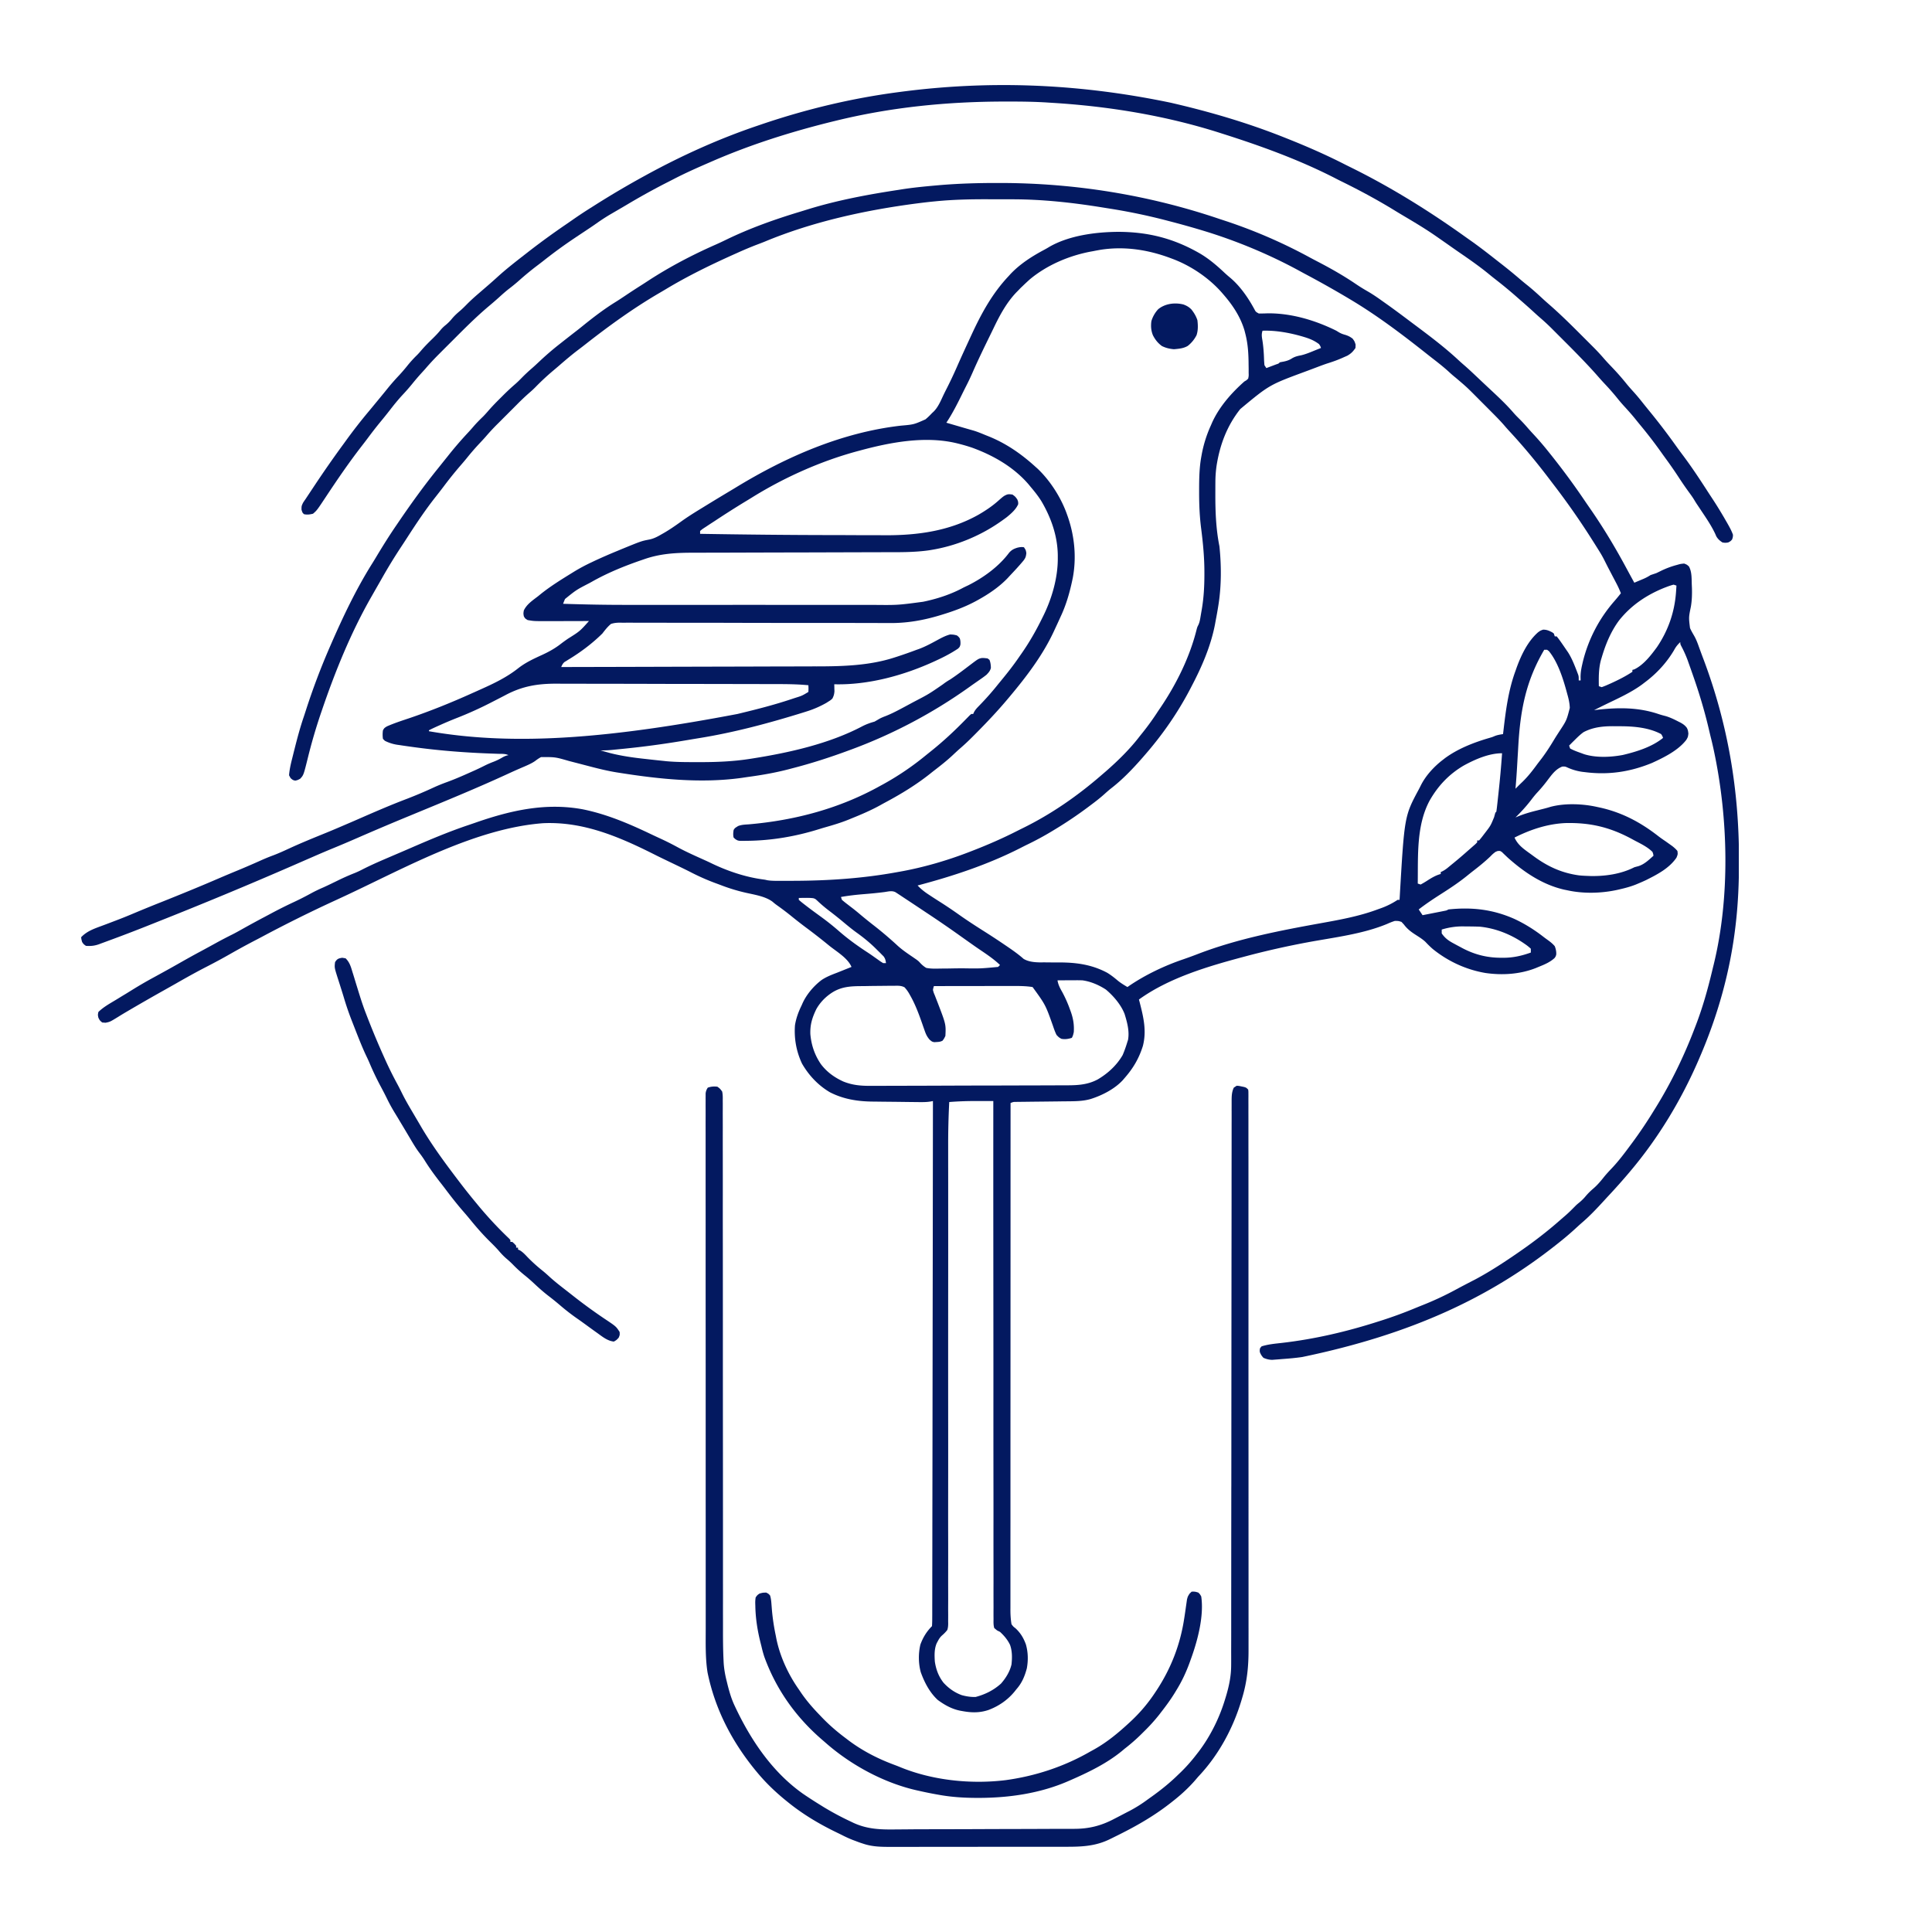 <?xml version="1.0" encoding="UTF-8"?>
<svg data-bbox="15.75 16.511 321.785 341.967" height="500" viewBox="0 0 375 375" width="500" xmlns="http://www.w3.org/2000/svg" data-type="color">
    <g>
        <defs>
            <clipPath id="df8574fd-af0e-49a3-94c0-a520fa3e457a">
                <path d="M15.75 35H337.5v298H15.75Zm0 0"/>
            </clipPath>
            <clipPath id="832cf377-40fe-407d-9648-8e9886179812">
                <path d="M58 16.582h279v342H58Zm0 0"/>
            </clipPath>
        </defs>
        <g clip-path="url(#df8574fd-af0e-49a3-94c0-a520fa3e457a)">
            <path d="M193.672 35.516h.598c14.425.03 28.707 2.336 42.375 6.964l1.59.524a100 100 0 0 1 16.081 7.016c.434.234.868.46 1.301.687 2.621 1.355 5.164 2.797 7.606 4.457a34 34 0 0 0 2.164 1.344c1.02.586 1.968 1.234 2.918 1.918l.59.418c1.57 1.11 3.109 2.258 4.644 3.414q.473.356.945.707c2.942 2.2 5.891 4.41 8.582 6.914q.591.545 1.2 1.066c.773.676 1.52 1.375 2.265 2.082l1.254 1.184q.81.761 1.617 1.516c1.54 1.433 3.059 2.867 4.43 4.464.344.387.7.75 1.066 1.11.59.582 1.141 1.187 1.68 1.812.36.414.73.817 1.102 1.215a59 59 0 0 1 2.984 3.484l.461.575c2.285 2.875 4.46 5.82 6.512 8.867.355.523.715 1.039 1.074 1.558 2.613 3.774 4.93 7.66 7.098 11.704.464.863.937 1.726 1.41 2.59q.633-.271 1.265-.536l.364-.152a9 9 0 0 0 1.53-.8l1.118-.376c.363-.172.73-.351 1.09-.531a17 17 0 0 1 2.906-1.059l.38-.109c.358-.09.358-.09 1.015-.16.531.207.531.207.93.558.593 1.067.511 2.344.558 3.536l.031.714c.031 1.204-.004 2.352-.203 3.543-.43 2.09-.43 2.09-.172 4.168.207.47.453.907.711 1.348.38.64.637 1.254.89 1.953l.27.75.157.426q.315.866.644 1.726c4.688 12.512 6.824 25.22 6.832 38.57v.688c0 3.946-.16 7.844-.605 11.762l-.043.375c-1.024 8.957-3.442 17.586-7.024 25.848l-.242.566c-3.348 7.688-7.738 14.965-13.148 21.379l-.25.3a121 121 0 0 1-3.93 4.419q-.433.463-.86.933c-1.41 1.54-2.828 3.055-4.417 4.414-.47.41-.93.832-1.387 1.254a59 59 0 0 1-3.106 2.63l-.363.288c-12.836 10.18-27.965 17.414-49.398 21.864-1.29.19-2.578.3-3.88.394l-.69.059-.669.05-.597.047c-.633-.015-1.098-.144-1.68-.386-.348-.36-.523-.657-.71-1.118-.036-.37-.036-.37.046-.765l.29-.348c1.245-.394 2.523-.512 3.815-.656 6.426-.73 12.72-2.203 18.875-4.18l.504-.16a83 83 0 0 0 6.622-2.426q.797-.327 1.601-.648a60 60 0 0 0 6.438-3.028c1.015-.55 2.046-1.078 3.07-1.613l.473-.242.41-.219c2.765-1.5 5.449-3.265 8.035-5.054l.355-.247c2.696-1.87 5.254-3.835 7.715-6 .371-.328.746-.648 1.121-.972.633-.551 1.219-1.14 1.805-1.738.348-.344.348-.344.918-.81a9.4 9.4 0 0 0 1.16-1.17c.469-.552.953-1.024 1.5-1.49.797-.69 1.43-1.448 2.082-2.273.484-.59.996-1.136 1.524-1.691 1.308-1.39 2.445-2.902 3.578-4.438l.308-.414a86 86 0 0 0 4.34-6.468l.227-.36c3.035-4.906 5.535-10.058 7.586-15.449l.234-.605c1.309-3.407 2.277-6.856 3.129-10.399q.156-.656.32-1.312c3.219-13.133 2.852-28.43.035-41.618l-.082-.378a67 67 0 0 0-.539-2.282c-.148-.605-.289-1.215-.433-1.824-.828-3.473-1.848-6.836-3.036-10.207l-.214-.61c-.192-.554-.391-1.113-.59-1.667l-.168-.48a22 22 0 0 0-1.266-2.813c-.18-.38-.18-.38-.18-.754-.507.476-.863.91-1.187 1.523-1.445 2.461-3.414 4.59-5.695 6.29l-.575.44c-2.207 1.606-4.746 2.723-7.19 3.915-.7.344-1.395.687-2.09 1.039l.695-.082c4.046-.453 7.894-.48 11.796.832.473.16.95.289 1.434.41.856.258 1.637.637 2.43 1.047l.367.183c.547.297.926.555 1.3 1.06.204.456.204.456.286 1.093-.082.664-.082.664-.39 1.207-1.575 2.07-4.36 3.441-6.68 4.5-4.215 1.734-8.43 2.363-12.957 1.789-.172-.02-.34-.04-.516-.059a10.5 10.5 0 0 1-2.95-.855c-.417-.188-.417-.188-.988-.176-.996.399-1.605 1.047-2.261 1.871q-.36.464-.711.934a29 29 0 0 1-2 2.363c-.367.41-.703.832-1.035 1.27-.934 1.226-1.973 2.359-3.07 3.441l.331-.14c1.211-.508 2.426-.868 3.703-1.184l1.106-.281.523-.133c.387-.098.77-.211 1.153-.328 2.78-.735 6.207-.598 8.992.02l.7.151c4.26.965 7.823 2.875 11.253 5.555.437.336.89.645 1.344.953.281.2.558.395.836.594l.449.32c.394.309.726.59 1.039.98.082.641.082.641-.188 1.305-1.418 2.07-3.75 3.27-5.941 4.364q-.742.345-1.496.656l-.465.195c-1.066.422-2.148.703-3.266.957l-.414.094c-3.078.664-6.543.738-9.617.055l-.64-.13c-4.196-.976-7.72-3.366-10.891-6.19l-.45-.426-.386-.368-.32-.316-.332-.195c-.461-.02-.461-.02-.93.187-.508.399-.508.399-1.012.907-1.105 1.058-2.281 1.996-3.496 2.93q-.474.374-.941.753c-1.676 1.367-3.461 2.531-5.285 3.695-1.418.907-2.813 1.84-4.145 2.875l.746 1.114q1.15-.224 2.301-.453l.664-.13.629-.124.586-.118c.465-.085.465-.085.84-.289 4.531-.48 8.605-.02 12.773 1.825 2.027.937 3.91 2.12 5.676 3.492q.364.28.734.543c.551.394 1.024.758 1.461 1.277.207.54.313 1.028.285 1.606-.097.367-.097.367-.32.68-.894.831-2.004 1.284-3.125 1.734l-.484.203c-3.098 1.23-6.535 1.445-9.817.972-3.746-.64-7.246-2.253-10.199-4.636-.523-.45-.996-.926-1.469-1.426-.625-.574-1.351-1.004-2.058-1.465-.824-.539-1.504-1.082-2.094-1.879l-.477-.512c-.601-.187-.601-.187-1.3-.183q-.75.24-1.465.57c-4.832 2.008-10.352 2.625-15.477 3.582-4.066.758-8.074 1.66-12.07 2.727l-.422.113c-6.851 1.828-14.418 4.066-20.223 8.258l.153.578c.73 2.86 1.37 5.508.61 8.445-.763 2.426-1.876 4.317-3.552 6.227l-.347.406c-1.586 1.715-4.004 2.95-6.207 3.649-1.586.464-3.22.441-4.856.457q-.622.004-1.25.015l-3.097.035c-.88.008-1.754.02-2.63.028q-.614.01-1.234.015l-.75.008-.664.008c-.55.004-.55.004-1.094.215-.003 9.48-.007 18.965-.007 28.445v.426l-.004 13.637v.449l-.004 14.473c-.004 5.656-.004 11.316-.004 16.972v7.074q-.005 3.345-.004 6.692v9.774l-.004.472c.004.933.055 1.832.211 2.754.332.449.332.449.781.793.98.914 1.543 1.86 2.008 3.113.438 1.543.469 3.078.188 4.652-.418 1.567-.965 2.875-2.047 4.09l-.352.446c-1.355 1.636-3.058 2.804-5.05 3.554-1.727.574-3.258.54-5.036.219l-.375-.066c-1.672-.32-3.078-1.106-4.437-2.106-1.555-1.43-2.586-3.41-3.29-5.383-.468-1.672-.48-3.68-.074-5.363.504-1.387 1.207-2.531 2.25-3.574.036-.551.051-1.086.047-1.637l.004-.523v-1.754l.004-1.262.004-3.484q-.001-1.683.004-3.368.007-3.443.008-6.886l.011-6.824v-.426l.004-2.153q.013-7.63.02-15.253c.008-4.942.012-9.883.02-14.825v-.46l.023-13.926v-.438l.035-28.7-.52.095c-.64.101-1.242.113-1.89.105h-.375l-2.094-.023-1.808-.024-2.297-.023q-.89-.007-1.786-.02a61 61 0 0 0-.843-.008c-2.934-.02-5.735-.449-8.38-1.808-2.28-1.34-4.1-3.278-5.421-5.567-1.102-2.355-1.547-4.828-1.367-7.418.219-1.39.683-2.644 1.304-3.902l.16-.371c.79-1.742 2.188-3.39 3.72-4.54.94-.624 1.949-1.015 3-1.413q.755-.3 1.511-.606l.734-.293.543-.218c-.707-1.707-2.87-2.961-4.277-4.09l-.644-.524a118 118 0 0 0-4.004-3.101 92 92 0 0 1-2.918-2.285 53 53 0 0 0-2.594-1.953c-.438-.32-.438-.32-.887-.704-1.422-1.058-3.5-1.355-5.203-1.746a35 35 0 0 1-4.742-1.441q-.615-.234-1.23-.457a43 43 0 0 1-4.59-2.027c-1.215-.625-2.454-1.211-3.688-1.805-2.625-1.262-2.625-1.262-3.726-1.817-6.77-3.39-13.68-6.308-21.38-5.945-12.94.988-26.28 8.406-37.824 13.828-.793.375-1.59.742-2.386 1.11a266 266 0 0 0-14.457 7.175q-.612.324-1.223.641c-1.605.832-3.191 1.7-4.762 2.594a113 113 0 0 1-4.531 2.453c-2.078 1.066-4.11 2.2-6.133 3.36q-.99.56-1.98 1.117a406 406 0 0 0-7.055 4.042l-.39.23q-.873.51-1.727 1.044c-1.567.96-1.567.96-2.43 1.133l-.648-.047c-.469-.383-.469-.383-.746-.93-.118-.555-.118-.555 0-1.113 1.007-.984 2.254-1.656 3.453-2.383l.62-.379q.628-.387 1.255-.762.616-.378 1.226-.757a81 81 0 0 1 4.059-2.36q.879-.479 1.758-.965l.355-.195c1.125-.617 2.246-1.25 3.36-1.883 1.234-.699 2.468-1.39 3.718-2.054q.826-.446 1.641-.891l.547-.3 1.062-.583a83 83 0 0 1 2.91-1.515c.7-.352 1.38-.735 2.06-1.118q2.061-1.155 4.148-2.257l1.222-.649a88 88 0 0 1 4.676-2.34 58 58 0 0 0 3.223-1.644 28 28 0 0 1 2.332-1.125c1.054-.473 2.09-.989 3.125-1.492a44 44 0 0 1 3.054-1.336 18 18 0 0 0 1.512-.711c1.469-.746 2.965-1.41 4.477-2.059l.843-.36q.733-.316 1.465-.628 1.265-.54 2.524-1.086c3.703-1.61 7.449-3.192 11.28-4.473q.797-.27 1.59-.547c6.716-2.312 13.376-3.789 20.477-2.492 4.684.942 9.02 2.797 13.313 4.848q.755.358 1.515.71a54 54 0 0 1 3.54 1.762c1.769.965 3.613 1.774 5.449 2.602q.598.269 1.183.555c3.09 1.492 6.54 2.668 9.938 3.129.527.074.527.074.918.168.77.128 1.527.117 2.304.117h.524q.838.001 1.676-.004h.578c6.785-.02 13.512-.465 20.195-1.695l.426-.075c4.566-.812 9.2-2.16 13.52-3.832l.464-.18c3.02-1.167 5.969-2.445 8.852-3.917q.516-.259 1.031-.512c5.598-2.75 10.691-6.297 15.39-10.383.255-.215.505-.434.755-.648 2.382-2.086 4.691-4.344 6.613-6.864.168-.207.332-.414.5-.62a51 51 0 0 0 3.035-4.216q.224-.331.453-.664c3.106-4.586 5.727-9.886 7.051-15.293.121-.406.121-.406.3-.746.212-.453.298-.855.384-1.347l.093-.555.098-.57.098-.563c.379-2.219.5-4.398.507-6.644v-.45c.008-2.875-.257-5.683-.62-8.53-.31-2.395-.407-4.759-.403-7.165v-.45c.004-2.124.035-4.21.406-6.304l.074-.414a24.2 24.2 0 0 1 1.786-5.723l.277-.64c1.414-3.074 3.723-5.68 6.23-7.914l.407-.242.34-.317c.113-.543.113-.543.09-1.164l.003-.71-.011-.755q-.005-.186-.004-.383c-.02-1.957-.141-3.828-.637-5.73l-.149-.586c-.792-2.68-2.308-4.957-4.128-7.039l-.274-.32c-2.512-2.867-6.015-5.227-9.582-6.563l-.441-.164c-4.367-1.625-8.969-2.324-13.602-1.582q-.698.125-1.394.262l-.414.074c-4.235.8-8.5 2.61-11.825 5.379q-.68.609-1.336 1.242l-.476.453c-.153.157-.3.313-.457.477l-.36.363c-1.921 2.016-3.222 4.445-4.418 6.945-.242.496-.48.993-.726 1.489-1.145 2.343-2.285 4.683-3.328 7.07a47 47 0 0 1-1.293 2.723q-.317.626-.63 1.257c-.972 1.98-1.968 3.977-3.19 5.817l2.761.805.598.175.582.168q.628.183 1.262.36c.832.246 1.62.578 2.422.91l.542.215c3.446 1.386 6.391 3.433 9.125 5.922l.387.343c2.504 2.364 4.63 5.723 5.754 8.953l.133.372c1.316 3.789 1.715 7.91.98 11.855-.539 2.66-1.25 5.219-2.418 7.676q-.118.262-.242.531c-.285.633-.578 1.258-.87 1.883l-.157.34c-2.149 4.629-5.32 8.785-8.586 12.68l-.281.335c-2.047 2.45-4.235 4.75-6.485 7.012l-.468.469a44 44 0 0 1-2.477 2.308c-.469.41-.922.84-1.379 1.266-1.105 1.027-2.273 1.953-3.469 2.871q-.45.345-.89.703c-2.657 2.106-5.543 3.875-8.528 5.473q-.55.292-1.09.598c-1.816 1.007-3.695 1.808-5.62 2.585l-.649.266c-1.484.594-2.992 1.043-4.527 1.477-.387.109-.766.23-1.149.347-4.496 1.403-9.199 2.211-13.91 2.254l-.547.008h-.504l-.441-.004c-.402-.07-.402-.07-.82-.332l-.329-.297c-.128-.504-.085-.976 0-1.488.235-.348.235-.348.559-.559l.293-.187c.672-.274 1.363-.285 2.078-.336 8.977-.774 17.633-3.074 25.527-7.473l.614-.332a54.3 54.3 0 0 0 8.176-5.543q.528-.428 1.062-.855c2.387-1.906 4.574-3.95 6.707-6.133l.418-.426.375-.383.316-.277h.372l.148-.332c.23-.426.473-.715.809-1.062l.355-.368.371-.386a53 53 0 0 0 3.152-3.618q.287-.347.57-.695c1.216-1.473 2.384-2.96 3.466-4.535q.252-.364.504-.723c1.539-2.199 2.832-4.472 4.015-6.879l.192-.386c1.691-3.41 2.863-7.457 2.84-11.27v-.598c-.06-3.738-1.294-7.23-3.176-10.44-.618-.993-1.336-1.892-2.09-2.782l-.41-.5c-2.875-3.344-6.809-5.602-10.922-7.102-.86-.293-1.73-.547-2.614-.77l-.39-.097c-6.09-1.473-12.836-.207-18.766 1.398l-.441.118c-7.203 1.933-14.438 5.18-20.762 9.14-.41.25-.816.5-1.23.746a184 184 0 0 0-5.696 3.625 52 52 0 0 1-.77.5q-.538.353-1.077.711-.165.105-.332.215c-.332.219-.332.219-.75.57v.555c8.379.137 16.761.23 25.14.242q2.473.002 4.946.016 1.791.007 3.59.008 1.048-.002 2.097.008c6.387.039 12.625-.813 18.262-3.985 1.332-.773 2.59-1.605 3.746-2.625 1.152-1.011 1.152-1.011 1.797-1.293.386-.074.386-.074 1.05.004.547.399.547.399.93.934.184.465.184.465.184.93-.43 1.019-1.363 1.824-2.211 2.519q-.544.41-1.113.805l-.414.289c-3.88 2.652-8.45 4.504-13.09 5.265l-.395.067c-2.969.437-6 .379-8.996.383l-1.32.004c-.946.003-1.887.007-2.832.007l-4.102.012-6.668.02h-.402c-1.883.003-3.762.007-5.645.015h-.804q-3.322.007-6.649.02l-4.449.011q-1.384.001-2.773.008h-1.278c-3.328.004-6.34.164-9.504 1.278l-.73.25c-3.254 1.129-6.38 2.414-9.383 4.109l-.45.25c-2.55 1.316-2.55 1.316-4.757 3.098q-.195.461-.371.93c4.047.132 8.09.214 12.14.21h20.078q3.884-.006 7.762 0h19.969c4.992.055 4.992.055 9.93-.605l.57-.121c2.54-.57 5-1.399 7.29-2.645q.437-.211.882-.418c2.992-1.504 5.969-3.66 7.973-6.36.5-.538.882-.73 1.57-.948.457-.11.824-.168 1.289-.086.371.558.371.558.465 1.152-.09.68-.14.867-.524 1.395-.863 1.05-1.796 2.043-2.73 3.03l-.336.368c-1.64 1.734-3.723 3.14-5.8 4.285l-.391.215c-2.13 1.152-4.332 1.953-6.641 2.656l-.387.117c-3.164.957-6.3 1.508-9.61 1.493l-.702-.004q-.755.001-1.516-.004-1.229-.005-2.465-.004l-2.656-.008a4252 4252 0 0 0-7.062-.008h-7.961c-2.72 0-5.438-.008-8.157-.015a1464 1464 0 0 0-8.382-.008q-2.585.006-5.168-.012-1.77-.006-3.54 0-1.02.007-2.039-.004-1.112-.01-2.218.004l-.649-.016c-.613.016-1.101.055-1.687.247-.664.546-1.149 1.18-1.672 1.859-1.984 1.957-4.223 3.633-6.602 5.074l-.386.242q-.171.103-.348.207c-.348.29-.473.578-.66.985q11.488-.024 22.976-.059h.489q3.906-.012 7.812-.02c2.676-.007 5.356-.011 8.031-.023l4.946-.012q1.704 0 3.402-.007.978-.005 1.957-.004c5.055-.004 10.262-.153 15.106-1.735l.582-.187a88 88 0 0 0 3.695-1.3l.418-.145c1.297-.48 2.5-1.141 3.715-1.801.777-.418 1.515-.809 2.375-1.028.687.032.687.032 1.3.184.31.238.31.238.56.559.14.433.151.765.128 1.218-.129.454-.129.454-.457.782-1.313.879-2.68 1.593-4.11 2.254l-.367.171c-5.976 2.758-12.925 4.676-19.558 4.5l.015.375.008.496.016.493c-.043.558-.145.93-.41 1.425-.348.31-.348.31-.766.57l-.41.262a19.4 19.4 0 0 1-3.902 1.68l-.594.188c-6.703 2.082-13.508 3.906-20.45 5.007q-.97.16-1.949.325c-3.922.668-7.84 1.222-11.797 1.629l-.59.062-1.66.164-.492.051a20 20 0 0 1-2.394.105l1.207.34.68.188c2.218.562 4.476.879 6.75 1.125l1.253.14q1.192.133 2.383.254l.59.063c2 .18 4.008.168 6.012.172h.586c3.156-.004 6.242-.13 9.363-.606l.652-.101c7.137-1.125 14.895-2.856 21.328-6.246.79-.403 1.528-.672 2.383-.907q.476-.268.946-.547c.394-.218.793-.375 1.214-.535.98-.386 1.907-.851 2.84-1.347l.504-.266q.784-.42 1.563-.84l.507-.273c2.97-1.547 2.97-1.547 5.72-3.446a12 12 0 0 1 1.398-.93c1.304-.863 2.547-1.808 3.789-2.757 1.683-1.274 1.683-1.274 2.375-1.414.367 0 .367 0 1.09.082l.37.277c.212.524.262 1.004.278 1.563-.137.582-.43.886-.836 1.32-.379.3-.75.578-1.148.848l-.7.488-.37.258c-.391.273-.782.547-1.165.824a97.8 97.8 0 0 1-22.84 12.09l-.375.137c-3.734 1.386-7.476 2.597-11.34 3.582l-.53.14c-2.532.66-5.079 1.102-7.669 1.457q-.68.095-1.359.2c-7.84 1.093-15.89.265-23.66-.961l-.684-.106c-1.683-.277-3.32-.672-4.965-1.101l-.898-.235-.469-.121c-.636-.168-1.277-.332-1.914-.496-.328-.086-.652-.168-.976-.254-2.668-.77-2.668-.77-5.414-.754-.434.223-.79.48-1.176.774-.64.437-1.313.73-2.02 1.039l-.441.187-.918.399q-.919.405-1.832.828c-5.977 2.754-12.074 5.257-18.156 7.765l-.47.196-.472.195-.95.39-.472.196a525 525 0 0 0-8.793 3.742c-1.605.7-3.215 1.387-4.84 2.05a183 183 0 0 0-3.84 1.638l-.73.316-3.222 1.406a853 853 0 0 1-25.934 10.778q-.665.269-1.328.53a300 300 0 0 1-7.692 2.962l-.89.328q-.622.233-1.25.46l-.371.141c-.891.317-1.61.383-2.543.317-.453-.317-.453-.317-.742-.746-.141-.512-.141-.512-.188-.93 1.125-1.184 2.508-1.652 4.008-2.207q.907-.336 1.816-.684.459-.173.91-.347a94 94 0 0 0 3.508-1.41 271 271 0 0 1 5.414-2.207c3.75-1.496 7.48-3.02 11.184-4.621a255 255 0 0 1 3.695-1.551 164 164 0 0 0 4.414-1.91 38 38 0 0 1 2.293-.938c1.043-.39 2.047-.848 3.059-1.316 2.086-.965 4.21-1.84 6.34-2.707l1.16-.473c1.242-.508 2.48-1.04 3.715-1.574l.668-.285q.772-.33 1.539-.668c3.191-1.395 6.386-2.786 9.644-4.016a86 86 0 0 0 5.2-2.215 34 34 0 0 1 2.417-.976c1.54-.563 3.032-1.211 4.524-1.883l.59-.262a48 48 0 0 0 2.21-1.05 18 18 0 0 1 1.672-.731 11 11 0 0 0 1.641-.781c.469-.27.797-.438 1.324-.524-.636-.316-1.363-.242-2.062-.266l-1.07-.039-.57-.02c-5.204-.194-10.325-.612-15.477-1.347l-.504-.07q-.714-.1-1.426-.211l-.426-.059a7.9 7.9 0 0 1-2.457-.777l-.371-.371a5.5 5.5 0 0 1 0-1.672c.258-.434.258-.434.746-.746 1.41-.629 2.883-1.102 4.348-1.594 4.152-1.41 8.203-3.047 12.203-4.851q.844-.374 1.683-.754c2.602-1.164 5.075-2.348 7.317-4.13 1.465-1.132 3.058-1.85 4.73-2.616 1.254-.586 2.426-1.239 3.512-2.094.442-.34.89-.656 1.344-.973 2.336-1.468 2.336-1.468 4.101-3.445h-.359l-3.738.012q-.699-.001-1.39.004c-.673 0-1.34 0-2.013.004h-.62c-2.567 0-2.567 0-3.782-.208-.5-.312-.5-.312-.742-.742-.094-.535-.094-.535 0-1.117.578-1.234 1.734-1.969 2.789-2.789l.527-.43c1.887-1.504 3.93-2.77 5.98-4.035l.473-.293a35 35 0 0 1 3.305-1.773l.547-.262a105 105 0 0 1 4.617-2.016l.66-.277c3.91-1.598 3.91-1.598 5.434-1.894.879-.172 1.586-.547 2.355-.993l.434-.246c1.16-.668 2.25-1.418 3.332-2.199 1.336-.969 2.73-1.832 4.137-2.691l.832-.512a440 440 0 0 1 4.691-2.84q.544-.323 1.082-.652c9.75-5.946 20.559-10.664 31.985-11.973 2.515-.219 2.515-.219 4.777-1.223.457-.375.867-.78 1.27-1.21l.343-.32c.887-.895 1.363-2.102 1.899-3.227q.26-.541.535-1.075a82 82 0 0 0 2.02-4.257c.855-1.95 1.745-3.883 2.64-5.817l.258-.558c1.93-4.168 4.011-7.977 7.18-11.344l.331-.367c1.833-1.953 4.125-3.426 6.473-4.684.363-.195.73-.398 1.082-.617 3.824-2.215 8.988-2.887 13.332-2.922 5.875.008 10.852 1.273 15.953 4.223 1.743 1.035 3.246 2.32 4.715 3.703.356.332.727.656 1.102.965 1.949 1.632 3.52 3.918 4.722 6.144.258.485.258.485.832.809q.818.012 1.637-.024c4.598-.074 9.328 1.336 13.426 3.371l.492.301c.43.254.797.383 1.274.512.582.191.894.348 1.394.723.375.511.375.511.582 1.152l-.023.66c-.48.695-.82 1.05-1.551 1.484q-.345.158-.692.305l-.375.168c-.89.39-1.793.715-2.718 1.004-.664.215-1.313.457-1.965.703l-.39.149-.817.308q-.617.234-1.235.461c-6.968 2.578-6.968 2.578-12.62 7.274-2.579 3.257-3.962 6.93-4.602 11.02a23 23 0 0 0-.227 3.151l-.004.477-.004 1.52v.523c-.003 3.336.133 6.672.793 9.95.387 3.741.395 7.628-.187 11.347l-.063.402q-.195 1.2-.425 2.395-.095.502-.184 1.004c-.809 4.203-2.555 8.234-4.535 12.004l-.242.468c-2.434 4.668-5.41 8.957-8.871 12.922l-.383.445c-1.887 2.157-3.918 4.297-6.192 6.043-.441.352-.855.72-1.273 1.098-.867.774-1.774 1.477-2.707 2.168l-.453.34a79 79 0 0 1-6.438 4.332l-.343.207a58 58 0 0 1-5.274 2.851c-.355.18-.715.36-1.07.543-6.336 3.223-13.086 5.454-19.946 7.266.684.727 1.387 1.274 2.223 1.813l.371.246q.873.574 1.758 1.132a87 87 0 0 1 3.738 2.516c1.664 1.176 3.368 2.274 5.09 3.36a132 132 0 0 1 3.746 2.464l.324.22c1.153.784 2.282 1.57 3.325 2.495.914.54 1.988.653 3.035.68q.496.001.992-.004l1.106.012q.855.005 1.71.004c3.364-.004 6.391.402 9.391 2.007.723.442 1.367.946 2.012 1.493.601.496 1.242.882 1.91 1.277l.293-.207c3.168-2.16 6.871-3.926 10.504-5.164a82 82 0 0 0 3.012-1.102c7.636-2.914 15.75-4.484 23.77-5.93 3.706-.667 7.42-1.343 10.96-2.66l.652-.234a15 15 0 0 0 3.254-1.629h.371l.028-.441c.914-15.79.914-15.79 3.71-21.004q.205-.387.4-.785c.952-1.899 2.558-3.633 4.233-4.922l.41-.32c2.57-1.895 5.688-3.098 8.739-3.981.515-.152.515-.152.984-.355.524-.2 1.028-.278 1.582-.364l.059-.492c.469-4.031.953-7.95 2.36-11.781l.218-.625c.902-2.465 2.16-5.106 4.168-6.867.45-.32.45-.32.973-.508.714 0 1.144.2 1.773.523l.305.223.187.559h.371q.465.573.883 1.183l.254.363q.364.528.723 1.055l.324.469c.64.992 1.082 2.043 1.512 3.137l.175.441.16.422.145.379c.102.36.102.36.102 1.105h.37l-.015-.648c0-.824.125-1.582.309-2.387l.097-.434a27.95 27.95 0 0 1 6.22-11.996q.618-.715 1.202-1.46a19 19 0 0 0-.91-1.985l-.316-.605-.332-.63q-.474-.91-.953-1.82-.346-.679-.688-1.363a20 20 0 0 0-.984-1.746l-.39-.625-.446-.71-.266-.419a145 145 0 0 0-7.953-11.414l-.855-1.125c-2.375-3.113-4.875-6.133-7.54-9.004a40 40 0 0 1-1.078-1.219c-.742-.847-1.527-1.644-2.324-2.441l-.453-.457c-.316-.316-.633-.637-.95-.953q-.719-.716-1.433-1.438c-2.05-2.062-2.05-2.062-4.265-3.941-.457-.36-.88-.742-1.305-1.133-1.035-.941-2.129-1.793-3.235-2.648q-.473-.37-.94-.739c-4.817-3.816-9.727-7.539-15.017-10.68l-.464-.277a198 198 0 0 0-7.95-4.472 95 95 0 0 1-1.386-.75c-5.856-3.188-12.22-5.832-18.594-7.766l-.555-.168a169 169 0 0 0-6.199-1.723l-.605-.16a114 114 0 0 0-11.067-2.285l-1.242-.2c-5.766-.929-11.59-1.57-17.434-1.57l-.84-.003h-1.75c-.585 0-1.175 0-1.761-.004-3.578-.016-7.113.05-10.68.41l-.422.039c-.8.082-1.594.172-2.39.273l-.735.094c-9.988 1.305-20.203 3.543-29.527 7.43-.512.207-1.031.402-1.55.598a72 72 0 0 0-3.638 1.527l-.656.293c-4.55 2.043-9.035 4.222-13.312 6.8q-.616.37-1.239.731c-5.046 2.945-9.812 6.395-14.406 10q-.662.52-1.336 1.027c-1.289.977-2.512 2.016-3.73 3.075q-.498.427-.996.847a48 48 0 0 0-3.63 3.368c-.39.394-.8.761-1.222 1.124a45 45 0 0 0-2.332 2.211l-.422.422q-.434.44-.875.875-.663.669-1.332 1.332l-.855.86-.399.394a42 42 0 0 0-2.117 2.285c-.445.516-.914 1.008-1.379 1.504a48 48 0 0 0-2.379 2.758 62 62 0 0 1-1.222 1.442 75 75 0 0 0-3.235 4.03c-.531.704-1.074 1.395-1.617 2.087-1.977 2.511-3.727 5.144-5.457 7.824q-.613.95-1.238 1.894a102 102 0 0 0-3.618 5.918l-.624 1.094q-.546.95-1.09 1.906l-.41.72c-3.985 6.976-7.051 14.562-9.633 22.155l-.22.641a105 105 0 0 0-2.448 8.402c-.84 3.38-.84 3.38-1.492 4.082-.489.266-.489.266-.965.372-.453-.106-.453-.106-.895-.477l-.305-.559c.079-1.015.286-1.984.532-2.972l.105-.414.328-1.32.117-.454c.524-2.086 1.075-4.148 1.77-6.183q.188-.564.371-1.13a133 133 0 0 1 4.777-12.632l.145-.336c2.332-5.336 4.844-10.637 7.941-15.582q.474-.756.93-1.523c1.223-2.032 2.473-4.036 3.817-5.993l.488-.718c2.367-3.47 4.808-6.86 7.441-10.13q.492-.609.985-1.23l.753-.941.266-.328a72 72 0 0 1 3.895-4.54q.603-.644 1.175-1.316c.582-.672 1.207-1.293 1.844-1.91a24 24 0 0 0 1.047-1.152c.75-.864 1.55-1.672 2.363-2.48l.43-.43a45 45 0 0 1 2.414-2.247c.441-.386.852-.796 1.262-1.218a32 32 0 0 1 1.984-1.852c.465-.406.91-.824 1.36-1.246a57 57 0 0 1 3.722-3.227l.313-.246a488 488 0 0 1 3.574-2.793q.608-.481 1.203-.968c1.957-1.57 3.98-3.102 6.117-4.414.645-.403 1.274-.825 1.903-1.246a129 129 0 0 1 2.925-1.907q.704-.448 1.407-.91c4.168-2.715 8.597-5.035 13.152-7.039a58 58 0 0 0 2.05-.96c4.594-2.224 9.454-3.95 14.337-5.419q.694-.211 1.39-.43c5.758-1.78 11.7-2.89 17.649-3.793l.582-.093c2.242-.352 4.492-.57 6.754-.77l.394-.035c3.848-.336 7.696-.445 11.555-.441m51.387 28.675c-.23.676-.145 1.188-.024 1.883.195 1.239.278 2.457.317 3.707.011.367.046.739.078 1.106l.37.558c.403-.152.802-.3 1.2-.453l.672-.254c.52-.168.52-.168.734-.41.254-.055.512-.101.766-.148.594-.125 1.047-.274 1.558-.594.602-.375 1.149-.496 1.84-.629 1.004-.242 1.95-.66 2.903-1.047l.93-.37c-.114-.353-.114-.353-.372-.743-.836-.633-1.652-.992-2.636-1.305l-.454-.14c-2.48-.735-5.285-1.258-7.882-1.16m79.785 49.285q-.668.181-1.317.43l-.394.148c-3.488 1.39-6.512 3.41-8.86 6.355-1.605 2.16-2.625 4.637-3.378 7.2l-.133.433c-.469 1.668-.457 3.426-.426 5.144l.559.188a16 16 0 0 0 1.37-.559l.4-.175c1.437-.657 2.862-1.364 4.179-2.243v-.37l.375-.106c1.797-.86 3.219-2.715 4.379-4.29 2.175-3.198 3.414-6.737 3.707-10.573q.053-.697.093-1.399Zm-25.11 12.644c-3.562 6.067-4.64 11.711-5.035 18.727q-.065 1.158-.137 2.316l-.105 1.797q-.118 2.067-.3 4.129.31-.31.616-.621.341-.339.688-.664c1.133-1.094 2.05-2.282 2.973-3.551l.824-1.07c.887-1.184 1.672-2.41 2.43-3.676.32-.528.656-1.04.988-1.555 1.398-2.125 1.398-2.125 2.023-4.543-.031-.945-.238-1.828-.5-2.734l-.129-.477c-.707-2.59-1.71-5.715-3.425-7.816l-.352-.262Zm-201.593 8.781c-.352.188-.711.371-1.067.555l-1.437.738a72 72 0 0 1-6.922 3.149 73 73 0 0 0-3.223 1.355l-.422.188c-.61.273-1.215.55-1.812.86v.183c17.11 3.007 36.039 1.183 59.887-3.348l.402-.098c3.379-.816 6.738-1.672 10.035-2.773l.695-.23c1.399-.434 1.399-.434 2.63-1.176.03-.664.03-.664 0-1.301-2.489-.246-4.977-.219-7.473-.223l-1.477-.004-4.398-.011h-1.246q-4.781-.012-9.555-.012l-.45-.004c-2.406 0-4.808-.008-7.21-.016q-3.716-.01-7.426-.011-2.08-.001-4.16-.008c-1.18-.008-2.364-.008-3.543-.008q-.904.004-1.801-.004c-3.727-.023-6.711.445-10.027 2.2m209.218 7.214c-.539.39-1.011.832-1.488 1.301l-.379.375q-.463.457-.922.926l.188.558c.707.395 1.469.657 2.23.93l.496.184c2.329.722 5.121.593 7.5.152 2.657-.633 5.653-1.55 7.813-3.313-.125-.367-.125-.367-.371-.742-2.418-1.285-5.363-1.523-8.04-1.523q-.58-.001-1.156-.008c-2.07-.008-4.015.18-5.87 1.16m-23.196 6.446c-2.879 1.68-4.996 3.91-6.648 6.789-2.63 4.851-2.254 10.796-2.329 16.148l.56.188q.696-.373 1.358-.805c.832-.531 1.582-.973 2.543-1.242v-.371l.332-.157a6 6 0 0 0 1.086-.734l.375-.309.395-.324.406-.332a79 79 0 0 0 2.617-2.238l.5-.434.52-.46.484-.423.356-.355v-.371h.37a23 23 0 0 0 .907-1.14l.246-.321c1.09-1.418 1.09-1.418 1.766-3.063q.115-.439.242-.87l.188-.188q.098-.656.167-1.317l.047-.414c.047-.445.098-.89.145-1.336l.05-.457c.286-2.601.524-5.207.704-7.82-2.531 0-5.192 1.164-7.387 2.356m9.805 14.011c.594 1.328 1.582 2.067 2.73 2.903l.309.222c.3.215.594.434.89.649 2.664 1.922 5.329 3.113 8.59 3.562.54.055 1.075.086 1.617.102l.528.023c2.902.067 5.984-.37 8.586-1.695.258-.078.515-.145.777-.211 1.176-.367 2.035-1.215 2.942-2.024-.047-.351-.047-.351-.188-.742-.965-.98-2.309-1.605-3.508-2.242l-.527-.285c-4.227-2.281-8.07-3.195-12.887-3.078-3.476.16-6.777 1.258-9.86 2.816m-122.323 10.578c-1.297.168-2.594.29-3.895.395-1.52.125-3.02.285-4.52.558l.184.555q.574.49 1.176.942.356.28.719.554l.363.281c.496.387.98.793 1.46 1.2.79.66 1.587 1.3 2.395 1.93a72 72 0 0 1 4.735 4.023c.89.8 1.87 1.469 2.863 2.14l.39.27.376.258c.402.304.402.304.71.64.372.399.712.688 1.18.97.88.175 1.735.155 2.63.132q.381-.005.765-.004 1.007-.007 2.008-.031c.543-.008 1.082-.012 1.625-.016 3.476.055 3.476.055 6.921-.27l.372-.37c-1.239-1.192-2.645-2.114-4.059-3.075-.664-.449-1.32-.914-1.977-1.379l-.34-.242-.355-.25-.402-.285q-.579-.409-1.156-.824a223 223 0 0 0-5.961-4.078l-1.547-1.031c-.797-.528-1.594-1.06-2.395-1.586l-.762-.504c-.289-.196-.582-.383-.87-.575l-.454-.296c-.683-.364-1.437-.133-2.18-.032m-16.597 1.137v.371q.523.462 1.082.887l.348.27c.964.745 1.953 1.46 2.941 2.18a49 49 0 0 1 3.414 2.726c1.758 1.535 3.656 2.902 5.613 4.175.407.27.809.543 1.203.829l.332.234c.313.219.618.441.926.66l.508.316h.555c-.067-.535-.14-.87-.465-1.308l-.367-.367-.407-.414-.445-.434-.457-.453c-1.14-1.106-2.332-2.066-3.621-2.988-.816-.59-1.59-1.227-2.363-1.871a77 77 0 0 0-2.848-2.278 27 27 0 0 1-2.434-2.07c-.332-.29-.332-.29-.695-.41-.554-.074-1.097-.07-1.66-.067l-.656.008Zm124.789 6.137v.746c.613.883 1.219 1.351 2.172 1.871l.351.191q.503.276 1.012.54l.512.277c2.41 1.258 4.765 1.844 7.484 1.851h.61c1.828-.023 3.441-.398 5.156-1.011v-.743a9 9 0 0 0-1.106-.886l-.351-.242c-2.52-1.696-5.371-2.829-8.403-3.149a61 61 0 0 0-2.543-.047l-.68-.012a13.7 13.7 0 0 0-4.214.614m-74.578 9.86c.144.823.449 1.44.863 2.16a23.6 23.6 0 0 1 1.543 3.44l.168.454c.48 1.351.68 2.55.59 3.988-.152.66-.152.66-.371 1.113-.68.227-1.344.329-2.047.188-.469-.266-.469-.266-.93-.746-.289-.57-.492-1.168-.699-1.778-1.441-4.066-1.441-4.066-3.95-7.52-1.21-.194-2.437-.21-3.66-.206h-.511q-.825-.001-1.656.004h-1.153c-1.007 0-2.02 0-3.027.004l-3.094.004q-3.024.001-6.054.007c-.11.348-.11.348-.188.747.137.52.137.52.371 1.07l.246.637.266.675c1.648 4.293 1.648 4.293 1.535 6.543-.254.524-.254.524-.559.93-.421.21-.703.234-1.171.258l-.43.027c-.442-.097-.442-.097-.903-.488-.519-.598-.726-1.07-.984-1.817l-.266-.753-.136-.395c-.664-1.902-1.348-3.777-2.34-5.539l-.223-.398a6.7 6.7 0 0 0-.91-1.25c-.656-.36-1.289-.317-2.016-.305h-.468c-.496 0-.996.008-1.496.012l-1.024.011q-1.23.007-2.457.032l-1.101.011c-1.907.016-3.586.121-5.274 1.11-1.375.832-2.52 1.972-3.304 3.375-.797 1.656-1.211 2.992-1.149 4.832.188 2.14.844 4.078 2.07 5.859 1.157 1.508 2.57 2.527 4.293 3.324 1.782.723 3.395.864 5.297.856h.531l1.75-.004 1.258-.004q1.706-.001 3.41-.008l2.137-.004q3.721-.01 7.45-.027h.382q3.082-.011 6.168-.016c2.113 0 4.227-.008 6.344-.015q1.778-.007 3.555-.008l3.347-.012c.406-.004.817-.004 1.223-.004 2.355.004 4.445-.012 6.57-1.148 1.965-1.16 3.688-2.739 4.832-4.723.367-.855.664-1.71.93-2.601l.117-.356c.3-1.703-.176-3.418-.676-5.039-.699-1.785-2.164-3.496-3.625-4.719-1.359-.887-2.949-1.574-4.558-1.789a30 30 0 0 0-1.164-.02h-.653l-.668.008h-.683zm-21.012 23.617a159 159 0 0 0-.207 8.512v3.856q.005 2.144.004 4.289v4.617q.006 6.135 0 12.27l-.004 4.234-.004 8.707v.437q-.001 7.091.004 14.176c.008 5.55.004 11.105-.004 16.656v.41q-.004 3.26.004 6.52.006 3.276 0 6.547a537 537 0 0 0 0 3.547q.007 1.623-.004 3.246-.001.585.004 1.172c.004.535 0 1.062-.004 1.597l.008.461c-.008.442-.035.797-.172 1.219a7 7 0 0 1-.988 1.031c-.383.332-.613.684-.848 1.133l-.219.402c-.484 1.133-.441 2.36-.363 3.57.23 1.54.723 2.86 1.676 4.094 1.004 1.094 2.137 1.899 3.535 2.418.899.247 1.75.375 2.684.36 1.859-.488 3.504-1.301 4.941-2.594.938-1.066 1.719-2.324 2.043-3.719.137-1.289.152-2.554-.277-3.789-.465-.988-1.153-1.8-1.953-2.535l-.575-.289-.543-.453c-.168-.559-.148-1.11-.14-1.688l-.004-.527q-.004-.879.004-1.758l-.004-1.27a520 520 0 0 1 0-3.491q.004-1.686-.004-3.38-.005-3.451-.004-6.91.006-3.42 0-6.843v-.43l-.004-2.16q-.01-7.648-.008-15.3c.004-4.958 0-9.915-.004-14.868v-.465l-.004-4.601-.007-9.372v-.437q-.011-14.391-.004-28.79l-2.285-.003h-.774a63 63 0 0 0-5.496.191" fill="#031960" data-color="1"/>
        </g>
        <g clip-path="url(#832cf377-40fe-407d-9648-8e9886179812)">
            <path d="M240.04 210.742c.444.031.444.031.94.137l.493.101c.425.133.425.133.797.504.046.344.046.344.046.766l.004.488-.004.543v.574q.006.969 0 1.93l.004 1.39v3.032q-.001 2.254.004 4.508v8.52q-.001 4.482.004 8.952V260q-.001 7.908.004 15.816.005 9.833.004 19.664v.473q-.001 3.517.004 7.04v12.495c.004 1.117 0 2.235 0 3.352v1.351c.012 3.286-.29 6.254-1.246 9.41l-.172.579c-1.64 5.394-4.434 10.543-8.324 14.648-.22.254-.434.504-.649.758-1.332 1.52-2.781 2.836-4.37 4.078l-.321.254c-3.078 2.422-6.375 4.344-9.875 6.094l-.418.21c-.399.2-.8.395-1.2.594l-.359.176c-2.812 1.371-5.453 1.469-8.535 1.465l-1.207.004h-3.258q-1.363-.001-2.726.004h-6.434q-3.31-.001-6.625.004-2.846.005-5.7.004-1.698-.001-3.398.004c-1.066.003-2.132 0-3.195 0h-1.172c-1.953.007-3.777.011-5.648-.63l-.446-.144c-.367-.125-.73-.262-1.09-.402l-.363-.133c-.757-.29-1.48-.625-2.203-.996q-.505-.251-1.015-.496c-3.34-1.61-6.504-3.496-9.391-5.824l-.32-.258c-2.114-1.7-4.094-3.594-5.817-5.696l-.25-.3c-4.574-5.598-7.828-11.871-9.281-18.98-.437-2.786-.352-5.638-.352-8.45v-4.277q0-2.18-.003-4.352v-8.226q.001-4.32-.004-8.637v-17.18q.001-7.631-.004-15.262c-.004-6.332-.008-12.66-.004-18.984v-.457q.001-3.622-.004-7.25v-11.602a443 443 0 0 1 0-3.222v-1.309q-.006-.885 0-1.77l-.004-.523.004-.472v-.41c.055-.45.172-.743.418-1.122.676-.226 1.148-.258 1.86-.187.5.36.5.36.929.93.137.601.125 1.183.117 1.796l.004.555q.004.92-.004 1.848l.004 1.332q.006 1.452 0 2.906-.001 2.163.004 4.32.005 3.64.004 7.274-.006 3.602 0 7.21v.454l.004 2.277q.007 8.068.008 16.14-.001 7.824.004 15.653v.488q.01 7.823.011 15.641.005 5.409.004 10.824v6.797q.006 2.147 0 4.293-.001 1.61.004 3.219v1.293c-.004 1.996.008 3.988.102 5.98l.02.45c.07 1.269.284 2.476.597 3.707l.152.625c.36 1.43.754 2.792 1.383 4.128l.156.332c3.082 6.512 7.297 12.73 13.29 16.891a91 91 0 0 0 3.292 2.121l.438.274a55 55 0 0 0 5.386 2.886l.536.258c2.675 1.223 5.21 1.305 8.093 1.266l1.114-.008q1.14-.007 2.289-.02c1.52-.011 3.039-.011 4.558-.011l2.45-.004.5-.004q3.511-.006 7.023-.024 2.841-.01 5.684-.015 2.52-.005 5.039-.016 1.32-.007 2.64-.008 1.237.002 2.473-.007h.898c2.871.007 5.246-.575 7.809-1.93l.582-.3a209 209 0 0 0 1.629-.849q.376-.197.758-.39a26.5 26.5 0 0 0 3.52-2.215q.404-.291.816-.582c1.828-1.313 3.527-2.676 5.132-4.254l.504-.48a32 32 0 0 0 3.032-3.426l.445-.57c2.273-2.993 4.058-6.614 5.133-10.215l.187-.61c.598-2.027.985-3.933.977-6.05l.004-.586c0-.641 0-1.286-.004-1.926l.004-1.403q.005-1.516.004-3.039v-4.52q.006-3.802.007-7.605.001-5.191.008-10.382l.004-4.84.004-.489q.007-6.018.008-12.03l.012-16.364.011-11.508v-.488l.004-4.828c.008-3.457.008-6.914.012-10.375q-.001-3.774.004-7.559.005-2.243.004-4.492c0-1.117 0-2.23.004-3.348v-1.36c-.004-.612 0-1.226 0-1.839v-.54c.004-.89.035-1.651.421-2.472ZM227.202 19.93l.371.086c7.363 1.707 14.543 3.816 21.574 6.609l.637.254c3.778 1.5 7.485 3.117 11.106 4.96.347.18.699.352 1.046.524 7.82 3.836 15.297 8.473 22.38 13.535q.502.358 1.011.715c1.676 1.176 3.29 2.426 4.895 3.688.367.289.738.578 1.105.863a99 99 0 0 1 3.742 3.059c.528.449 1.067.886 1.61 1.32.941.77 1.836 1.582 2.73 2.41.399.371.809.734 1.219 1.09 2.2 1.914 4.273 3.965 6.332 6.027.402.407.809.809 1.215 1.215l1.148 1.149a42 42 0 0 1 2.031 2.195q.47.539.961 1.055l.344.359.348.367a49 49 0 0 1 2.715 3.102c.394.484.804.945 1.226 1.41.66.723 1.281 1.469 1.887 2.238q.646.809 1.297 1.606a128 128 0 0 1 4.879 6.359q.771 1.085 1.566 2.145c1.703 2.261 3.258 4.609 4.79 6.988q.463.715.933 1.426a80 80 0 0 1 2.687 4.379l.29.503c.417.735.816 1.442 1.093 2.239-.023.488-.023.488-.183.93-.317.335-.317.335-.747.558-.543.082-.543.082-1.113 0-.527-.352-.875-.645-1.195-1.195l-.223-.512c-.742-1.57-1.71-2.988-2.676-4.43l-.359-.543-.527-.785a17 17 0 0 1-.493-.793c-.308-.508-.648-.98-1.003-1.46a67 67 0 0 1-1.895-2.743 82 82 0 0 0-2.543-3.687 98 98 0 0 1-.976-1.356 89 89 0 0 0-4.02-5.23c-.387-.465-.766-.938-1.145-1.407-.703-.863-1.449-1.683-2.203-2.504a34 34 0 0 1-1.27-1.507 47 47 0 0 0-2.269-2.579q-.727-.772-1.422-1.574a81 81 0 0 0-2.07-2.27l-.387-.41a204 204 0 0 0-4.066-4.148c-.414-.418-.832-.832-1.246-1.246q-.405-.409-.809-.812l-.367-.368a42 42 0 0 0-2.215-2.047 58 58 0 0 1-1.351-1.214 117 117 0 0 0-2.078-1.856q-.528-.457-1.055-.922a86 86 0 0 0-4.121-3.41q-.65-.505-1.285-1.027c-1.887-1.551-3.88-2.934-5.895-4.317q-1.015-.7-2.02-1.414a775 775 0 0 0-2.238-1.562l-.355-.246c-2.11-1.457-4.313-2.754-6.516-4.063q-.768-.457-1.523-.922c-3.32-2.027-6.75-3.867-10.242-5.578a70 70 0 0 1-1.32-.672c-6.993-3.562-14.419-6.238-21.887-8.601l-.61-.195c-10.414-3.286-21.371-5.07-32.25-5.731-.285-.02-.57-.035-.851-.055-2.594-.168-5.188-.195-7.786-.191h-.652c-11.125.016-21.992 1.094-32.8 3.754l-.419.101c-8.007 1.973-15.812 4.422-23.386 7.707l-.672.293c-2.332 1.012-4.657 2.04-6.914 3.215-.489.254-.977.5-1.47.75a133 133 0 0 0-7.507 4.16q-.833.494-1.672.98l-1.086.634-.488.285c-.969.57-1.895 1.18-2.809 1.828-.66.469-1.336.914-2.011 1.363l-1.782 1.184-.441.297a93 93 0 0 0-6.066 4.433q-.657.512-1.325 1.012a58 58 0 0 0-3.265 2.7 36 36 0 0 1-1.883 1.554c-.746.566-1.43 1.184-2.121 1.812a75 75 0 0 1-2.078 1.793c-2.371 2.012-4.559 4.207-6.75 6.403q-.756.757-1.512 1.508c-.324.324-.644.648-.969.972l-.449.45a49 49 0 0 0-2.523 2.734l-.813.894a47 47 0 0 0-1.676 1.965 39 39 0 0 1-1.859 2.125c-.91.977-1.738 2.008-2.555 3.067a95 95 0 0 1-1.77 2.199 83 83 0 0 0-2.456 3.156c-.422.566-.852 1.121-1.285 1.68-2.415 3.125-4.641 6.39-6.825 9.683-1.754 2.649-1.754 2.649-2.52 3.313-.624.148-1.112.226-1.745.09-.301-.278-.301-.278-.489-.871 0-.707 0-.707.293-1.336q.218-.342.454-.672.86-1.292 1.714-2.582a212 212 0 0 1 5.723-8.207l.578-.797a101 101 0 0 1 4.3-5.504q.85-1.022 1.688-2.043l.332-.402a190 190 0 0 0 1.786-2.192 46 46 0 0 1 2.086-2.36 35 35 0 0 0 1.644-1.917 22 22 0 0 1 1.785-1.961c.317-.313.602-.64.89-.98.708-.825 1.481-1.586 2.263-2.348.484-.477.945-.953 1.375-1.48a6.7 6.7 0 0 1 1.07-1.063 8.6 8.6 0 0 0 1.207-1.211c.504-.61 1.059-1.106 1.66-1.613.43-.38.832-.778 1.234-1.188.747-.754 1.52-1.45 2.325-2.14l1.37-1.184.372-.32a98 98 0 0 0 2.023-1.797c1.664-1.504 3.442-2.88 5.211-4.258q.456-.353.91-.711a147 147 0 0 1 7.024-5.098l1.187-.82a86 86 0 0 1 3.848-2.547l.66-.418a174 174 0 0 1 9.383-5.535l.484-.266c6.926-3.789 14.16-7.062 21.649-9.59l.722-.246c8.672-2.945 17.532-5.074 26.614-6.265l.383-.051c16.578-2.18 33.828-1.781 52.433 2.098" fill="#031960" data-color="1"/>
        </g>
        <path d="M231.297 308.938c.664-.012.664-.012 1.3.183.317.317.317.317.56.746.573 3.856-.739 8.7-2.048 12.274l-.144.406c-.711 1.973-1.54 3.762-2.645 5.547l-.324.535c-.805 1.305-1.707 2.531-2.652 3.742l-.32.418a34 34 0 0 1-2.899 3.219 53 53 0 0 0-.473.469 35 35 0 0 1-3.375 2.96l-.496.418c-2.969 2.446-6.594 4.188-10.105 5.72l-.403.175c-5.386 2.336-11.382 3.21-17.218 3.219h-.461c-2.504-.004-4.926-.156-7.395-.606l-.484-.086a70 70 0 0 1-3.235-.656l-.394-.086c-6.484-1.437-12.961-4.953-17.91-9.328q-.316-.276-.637-.55c-5.078-4.384-8.898-9.755-11.187-16.075a23 23 0 0 1-.559-2.047c-.063-.242-.121-.484-.184-.726-.59-2.36-.957-4.684-1-7.118l-.015-.46a6 6 0 0 1 .082-1.18c.336-.461.336-.461.746-.742.648-.176.648-.176 1.3-.188.442.223.442.223.747.559.168.535.222 1.05.265 1.61l.04.503.042.539c.145 1.734.403 3.457.766 5.16l.086.457c.691 3.508 2.324 7.043 4.379 9.957l.414.614c1.094 1.605 2.328 3.015 3.676 4.406q.146.151.293.308c1.468 1.543 3.023 2.883 4.73 4.157.172.132.344.261.52.398 2.734 2.055 5.71 3.578 8.91 4.766.34.129.683.257 1.02.398 6.308 2.617 13.796 3.399 20.562 2.574 5.77-.785 11.355-2.62 16.41-5.53l.746-.411c2.594-1.445 4.777-3.274 6.95-5.285l.347-.324a30.7 30.7 0 0 0 4.605-5.489l.22-.328c2.827-4.285 4.628-8.906 5.398-13.976l.062-.391q.149-.978.285-1.957l.106-.73.094-.657c.156-.582.156-.582.503-1.125ZM66.43 185.902l.648.106c.774.75 1.02 1.613 1.32 2.617l.157.492q.241.78.476 1.563l.633 2.047.156.496c.356 1.14.735 2.27 1.164 3.382l.223.579a157 157 0 0 0 3.45 8.246l.171.379a72 72 0 0 0 2.313 4.644c.324.598.625 1.203.925 1.813.555 1.12 1.176 2.199 1.813 3.277l.348.59.68 1.156q.385.65.765 1.305c2.113 3.62 4.629 7.035 7.168 10.375l.226.297a117 117 0 0 0 3.305 4.164l.457.554a74 74 0 0 0 5.977 6.407l.261.293v.37h.375c.395.348.395.348.743.747v.37h.37v.372l.301.117c.625.36 1.079.867 1.57 1.383a31 31 0 0 0 2.852 2.574c.48.383.93.79 1.38 1.203 1.023.93 2.105 1.774 3.198 2.618.391.304.782.613 1.172.917a100 100 0 0 0 6.403 4.672c2.148 1.434 2.148 1.434 2.84 2.508.035.594.035.594-.188 1.117-.418.453-.418.453-.93.746-1.293-.128-2.32-1.027-3.355-1.757q-1.067-.763-2.129-1.543c-.512-.371-1.027-.743-1.547-1.106a42 42 0 0 1-3.402-2.629 51 51 0 0 0-2.211-1.789c-1-.77-1.93-1.594-2.848-2.457a32 32 0 0 0-1.941-1.68 25 25 0 0 1-2.258-2.082 19 19 0 0 0-1.16-1.058c-.602-.516-1.106-1.07-1.617-1.672-.547-.61-1.125-1.18-1.707-1.754-1.368-1.36-2.598-2.777-3.813-4.273-.41-.5-.832-.989-1.254-1.477-1.25-1.434-2.41-2.926-3.55-4.445q-.469-.616-.942-1.219c-1.098-1.41-2.133-2.828-3.07-4.352-.29-.449-.602-.886-.926-1.308-.621-.817-1.14-1.676-1.66-2.559l-.586-.988-.29-.488c-.39-.66-.788-1.32-1.183-1.977l-.402-.676q-.335-.548-.668-1.097a32 32 0 0 1-1.59-2.918 70 70 0 0 0-1.145-2.211 55 55 0 0 1-2.21-4.64 37 37 0 0 0-.668-1.442c-.907-1.95-1.668-3.961-2.454-5.961l-.164-.422a55 55 0 0 1-1.57-4.496q-.334-1.119-.691-2.227l-.196-.625-.41-1.277c-.625-1.988-.625-1.988-.5-3.043.41-.637.64-.727 1.395-.848m163.28-126.8c.63.234 1.083.492 1.552.976.511.649.89 1.281 1.152 2.067.117.984.149 1.964-.164 2.91a6.2 6.2 0 0 1-1.707 2.086c-.836.492-1.734.558-2.688.644-.843-.078-1.562-.238-2.324-.617-.781-.566-1.32-1.246-1.754-2.106-.363-.91-.422-1.761-.293-2.73a5.85 5.85 0 0 1 1.317-2.309c1.347-1.109 3.258-1.34 4.91-.921" fill="#031960" data-color="1"/>
    </g>
</svg>
